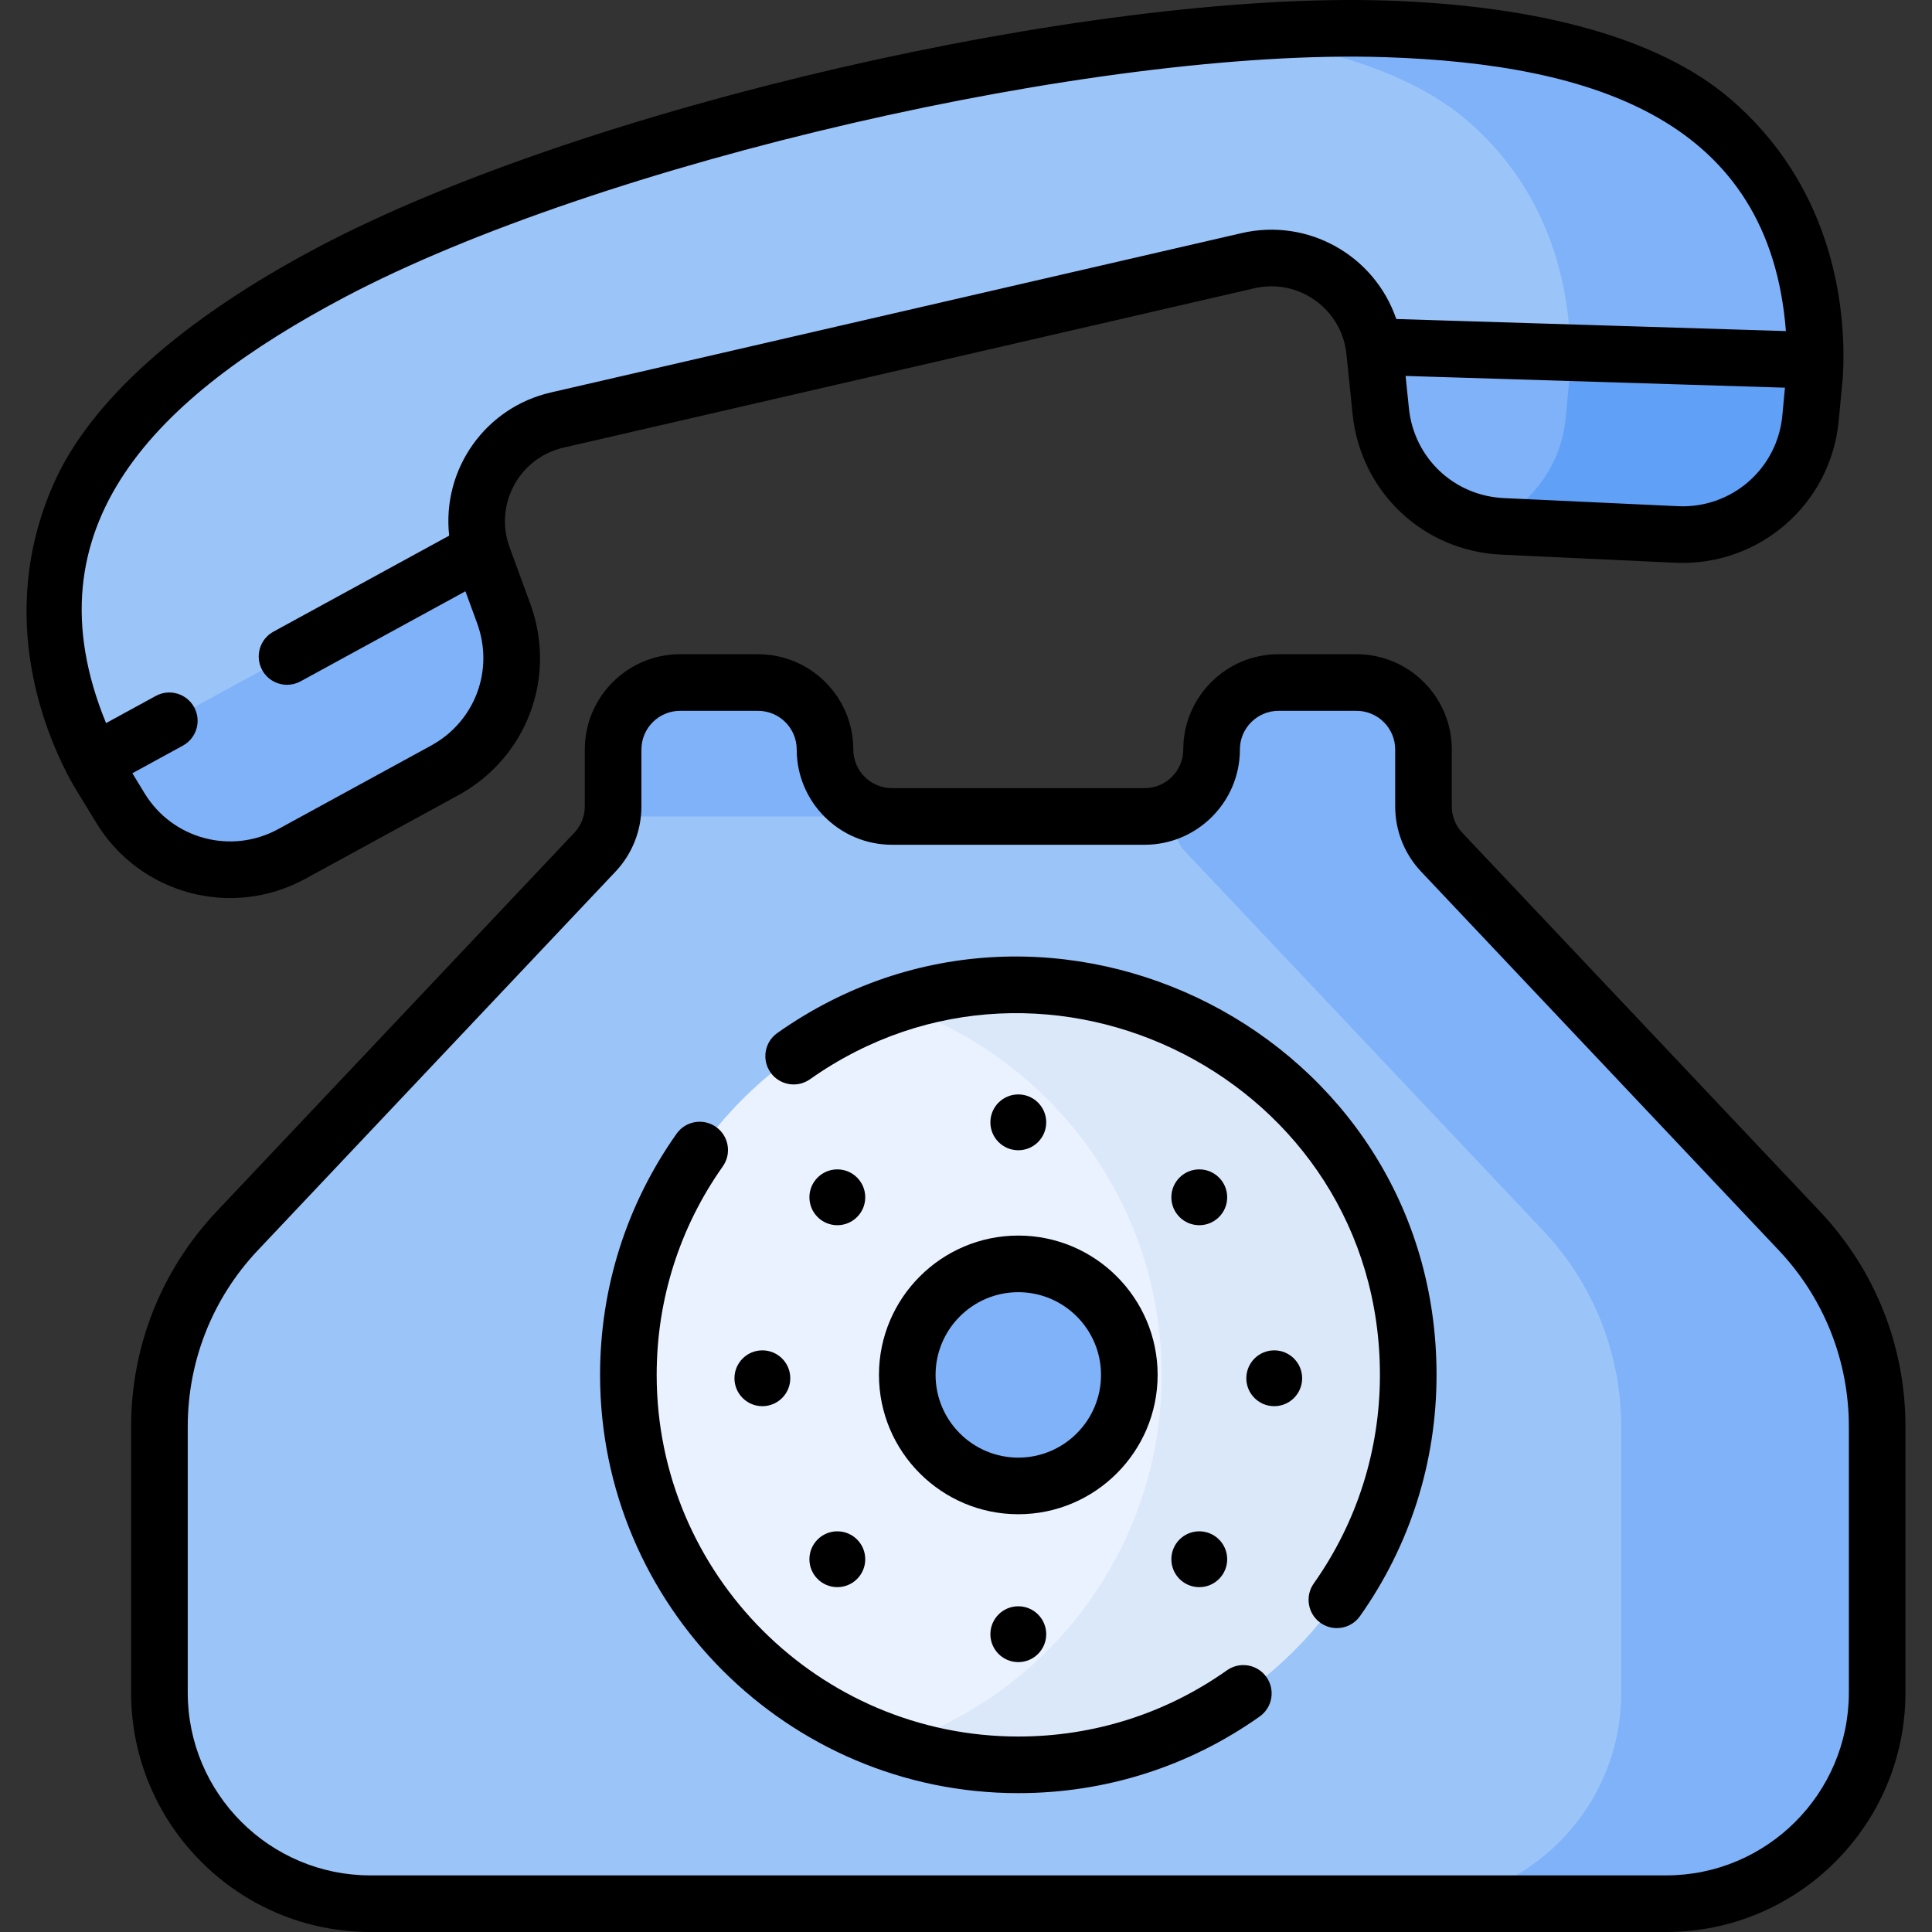 <svg xmlns="http://www.w3.org/2000/svg" id="Capa_1" height="512" viewBox="0 0 512 512" width="512"><rect x="0" y="0" width="512" height="512" fill="#333333" stroke="none"/><g><g><g><g><path d="m377.238 213.676v-15.054c0-9.8-7.945-17.745-17.745-17.745h-20.664c-9.8 0-17.745 7.945-17.745 17.745 0 9.8-7.945 17.745-17.745 17.745h-66.957c-9.8 0-17.745-7.945-17.745-17.745 0-9.8-7.945-17.745-17.745-17.745h-20.664c-9.8 0-17.745 7.945-17.745 17.745v15.054c0 4.531-1.733 8.891-4.845 12.185l-94.756 100.319c-13.248 14.026-20.629 32.588-20.629 51.882v70.524c0 30.88 25.033 55.913 55.913 55.913h343.389c30.88 0 55.913-25.033 55.913-55.913v-70.524c0-19.293-7.381-37.856-20.629-51.882l-94.756-100.319c-3.111-3.294-4.845-7.654-4.845-12.185z" fill="#9bc4f9"></path><g fill="#7fb2f9"><path d="m168.558 216.367h66.957c.146 0 .288-.018.434-.022-9.598-.232-17.312-8.069-17.312-17.723 0-9.8-7.945-17.745-17.745-17.745h-20.664c-9.8 0-17.745 7.945-17.745 17.745v15.054c0 .528-.029 1.052-.075 1.574 1.918.71 3.984 1.117 6.15 1.117z"></path><path d="m476.839 326.18-94.756-100.319c-3.111-3.294-4.845-7.654-4.845-12.185v-15.054c0-9.8-7.945-17.745-17.745-17.745h-20.664c-9.801 0-17.745 7.945-17.745 17.745 0 5.344-2.367 10.127-6.107 13.375-3.874 3.363-4.701 9.169-1.401 13.097.22.262.448.518.684.767l94.755 100.319c13.248 14.026 20.629 32.588 20.629 51.882v70.524c0 30.88-25.033 55.913-55.913 55.913h67.824c30.88 0 55.913-25.033 55.913-55.913v-70.524c-.001-19.294-7.381-37.856-20.629-51.882z"></path></g><path d="m365.913 108.96-1.633-15.895c-1.69-16.452-17.417-27.7-33.533-23.983l-183.119 42.244c-16.115 3.718-25.326 20.718-19.638 36.248l5.495 15.005c5.796 15.826-.858 33.511-15.648 41.591l-40.52 22.136c-15.948 8.712-35.928 3.365-45.391-12.15l-5.962-9.774-.117-.198c-6.251-11.139-19.13-40.402-4.787-72.906 8.982-20.355 32.081-40.816 66.802-59.168 33.849-17.891 86.703-35.413 136.317-46.859 49.635-11.45 104.838-18.856 143.109-17.602 39.254 1.286 68.984 9.559 85.976 23.923 27.135 22.939 28.374 54.896 27.634 67.642l-.018.227-1.077 11.393c-1.711 18.092-17.328 31.652-35.482 30.807l-46.123-2.148c-16.834-.784-30.563-13.767-32.285-30.533z" fill="#9bc4f9"></path><g><path d="m453.264 31.572c-16.992-14.364-46.722-22.636-85.976-23.923-12.858-.421-27.633.139-43.461 1.498 28.717 3.174 50.802 10.805 64.548 22.425 27.135 22.939 28.374 54.896 27.634 67.642l-.018.227-1.077 11.393c-1.221 12.912-9.528 23.511-20.782 28.217 1.332.223 2.688.377 4.067.441l46.122 2.148c18.153.845 33.771-12.714 35.482-30.807l1.077-11.393.018-.227c.74-12.745-.498-44.702-27.634-67.641z" fill="#7fb2f9"></path></g><g><path d="m25.847 204.184.117.198 5.962 9.774c9.464 15.514 29.443 20.862 45.391 12.15l40.52-22.136c14.791-8.08 21.445-25.765 15.648-41.591l-5.496-15.005c-.203-.554-.381-1.109-.547-1.666l-102.753 56.135c.404.771.793 1.49 1.158 2.141z" fill="#7fb2f9"></path></g></g><path d="m479.804 110.834 1.077-11.393.018-.227c.064-1.104.111-2.36.13-3.733l-116.905-3.618c.058.398.115.797.157 1.201l1.633 15.895c1.722 16.766 15.451 29.749 32.287 30.533l46.123 2.148c18.151.846 33.769-12.714 35.48-30.806z" fill="#7fb2f9"></path><path d="m416.009 99.214-.018.227-1.077 11.393c-1.221 12.912-9.528 23.511-20.782 28.217.618.104 1.242.188 1.87.26.08.009.159.019.239.028.648.069 1.3.123 1.958.154l46.122 2.148c18.154.845 33.771-12.714 35.482-30.807l1.077-11.393.018-.227c.064-1.104.111-2.36.13-3.733l-64.883-2.008c.02 2.185-.042 4.12-.136 5.741z" fill="#60a0f7"></path><circle cx="269.86" cy="364.363" fill="#eaf2ff" r="103.336"></circle><path d="m269.86 261.026c-11.419 0-22.404 1.857-32.674 5.277 41.057 13.674 70.662 52.407 70.662 98.059s-29.605 84.385-70.662 98.059c10.27 3.42 21.255 5.277 32.674 5.277 57.071 0 103.336-46.265 103.336-103.336.001-57.07-46.265-103.336-103.336-103.336z" fill="#dbe8f9"></path><circle cx="269.86" cy="364.363" fill="#7fb2f9" r="29.423"></circle></g><g><g><circle cx="317.819" cy="317.296" r="7.398"></circle><circle cx="221.901" cy="413.213" r="7.398"></circle></g><g><circle cx="317.819" cy="413.213" r="7.398"></circle><circle cx="221.901" cy="317.296" r="7.398"></circle></g><g><circle cx="337.684" cy="365.255" r="7.398"></circle><circle cx="202.036" cy="365.255" r="7.398"></circle></g><g><circle cx="269.86" cy="433.079" r="7.398"></circle><circle cx="269.86" cy="297.431" r="7.398"></circle></g></g></g><g><path d="m482.292 321.028-94.756-100.319c-1.803-1.909-2.797-4.406-2.797-7.033v-15.054c0-13.921-11.326-25.247-25.247-25.247h-20.664c-13.921 0-25.247 11.326-25.247 25.247 0 5.649-4.595 10.244-10.244 10.244h-66.957c-5.649 0-10.244-4.595-10.244-10.244 0-13.921-11.326-25.247-25.247-25.247h-20.664c-13.921 0-25.247 11.326-25.247 25.247v15.054c0 2.627-.993 5.124-2.797 7.033l-94.756 100.32c-14.623 15.482-22.677 35.737-22.677 57.033v70.525c0 34.967 28.448 63.414 63.415 63.414h343.388c34.967 0 63.415-28.447 63.415-63.414v-70.525c.003-21.296-8.05-41.551-22.674-57.034zm7.674 127.558c0 26.694-21.717 48.41-48.411 48.41h-343.389c-26.695 0-48.411-21.717-48.411-48.41v-70.525c0-17.449 6.599-34.045 18.58-46.73l94.756-100.319c4.445-4.706 6.893-10.863 6.893-17.336v-15.054c0-5.649 4.595-10.244 10.244-10.244h20.664c5.649 0 10.244 4.595 10.244 10.244 0 13.921 11.326 25.247 25.247 25.247h66.957c13.921 0 25.247-11.326 25.247-25.247 0-5.649 4.595-10.244 10.244-10.244h20.664c5.649 0 10.244 4.595 10.244 10.244v15.054c0 6.473 2.448 12.63 6.893 17.336l94.756 100.318c11.981 12.686 18.58 29.282 18.58 46.731v70.525z"></path><path d="m80.914 232.889 40.521-22.135c18.196-9.94 26.227-31.285 19.095-50.755l-5.494-15.004c-4.121-11.249 2.526-23.646 14.28-26.359l183.118-42.244c11.71-2.701 23.157 5.482 24.384 17.44l1.633 15.895c2.119 20.626 18.689 36.295 39.401 37.259l46.122 2.148c22.187 1.006 41.208-15.479 43.3-37.594l1.077-11.393c.004-.042.008-.084.011-.126l.018-.227c.004-.049.007-.097.01-.146.068-1.164.117-2.489.139-3.934 0 0 0 0 0-.001v-.001c.232-15.7-3.189-46.852-30.42-69.87-18.295-15.465-49.615-24.349-90.572-25.691-79.07-2.587-213.217 28.349-283.178 65.326-36.228 19.149-60.489 40.855-70.159 62.771-15.718 35.62-1.664 67.537 5.108 79.606.026.046.053.092.079.137l.116.197c.02.033.039.066.059.099l5.963 9.776c11.528 18.904 35.837 25.507 55.389 14.826zm391.422-122.761c-1.336 14.129-13.448 24.674-27.664 24.019l-46.123-2.148c-13.232-.615-23.819-10.627-25.173-23.805l-.88-8.566 100.538 3.111zm-434.006 100.122-3.253-5.334 13.388-7.314c3.636-1.987 4.973-6.544 2.987-10.18-1.987-3.637-6.543-4.972-10.18-2.987l-13.165 7.192c-21.499-52.302 13.483-86.574 63.261-112.885 67.273-35.558 199.126-66.093 275.674-63.595 55.794 1.829 101.933 16.934 106.239 72.59l-103.253-3.195c-5.802-16.936-23.464-26.817-40.968-22.769l-183.118 42.244c-17.321 3.994-28.849 20.301-26.908 37.936l-46.564 25.438c-3.636 1.987-4.973 6.544-2.987 10.18 1.363 2.495 3.935 3.906 6.59 3.906 1.215 0 2.448-.296 3.59-.919l43.68-23.862 3.099 8.462c4.557 12.439-.574 26.077-12.2 32.428l-40.521 22.135c-12.452 6.805-27.998 2.645-35.391-9.471z"></path><path d="m325.16 442.643c-16.224 11.484-35.347 17.554-55.3 17.554-52.843 0-95.834-42.991-95.834-95.834 0-19.934 6.06-39.041 17.523-55.256 2.392-3.384 1.588-8.064-1.794-10.456-3.385-2.392-8.066-1.587-10.456 1.794-13.265 18.762-20.276 40.865-20.276 63.918 0 61.116 49.721 110.838 110.838 110.838 23.075 0 45.195-7.023 63.968-20.31 3.382-2.394 4.183-7.076 1.789-10.457-2.395-3.384-7.078-4.184-10.458-1.791z"></path><path d="m205.999 273.76c-3.385 2.39-4.19 7.071-1.801 10.456s7.071 4.19 10.455 1.801c62.722-44.29 151.042.34 151.042 78.346 0 19.938-6.062 39.049-17.531 55.267-2.392 3.383-1.59 8.063 1.793 10.456 1.316.931 2.827 1.378 4.324 1.378 2.353-.001 4.67-1.105 6.131-3.172 13.272-18.765 20.286-40.872 20.286-63.93.001-90.183-102.106-141.855-174.699-90.602z"></path><path d="m306.785 364.363c0-20.361-16.564-36.925-36.925-36.925s-36.925 16.564-36.925 36.925 16.564 36.925 36.925 36.925 36.925-16.564 36.925-36.925zm-58.847 0c0-12.088 9.834-21.922 21.922-21.922s21.922 9.834 21.922 21.922-9.834 21.922-21.922 21.922-21.922-9.834-21.922-21.922z"></path></g></g></svg>